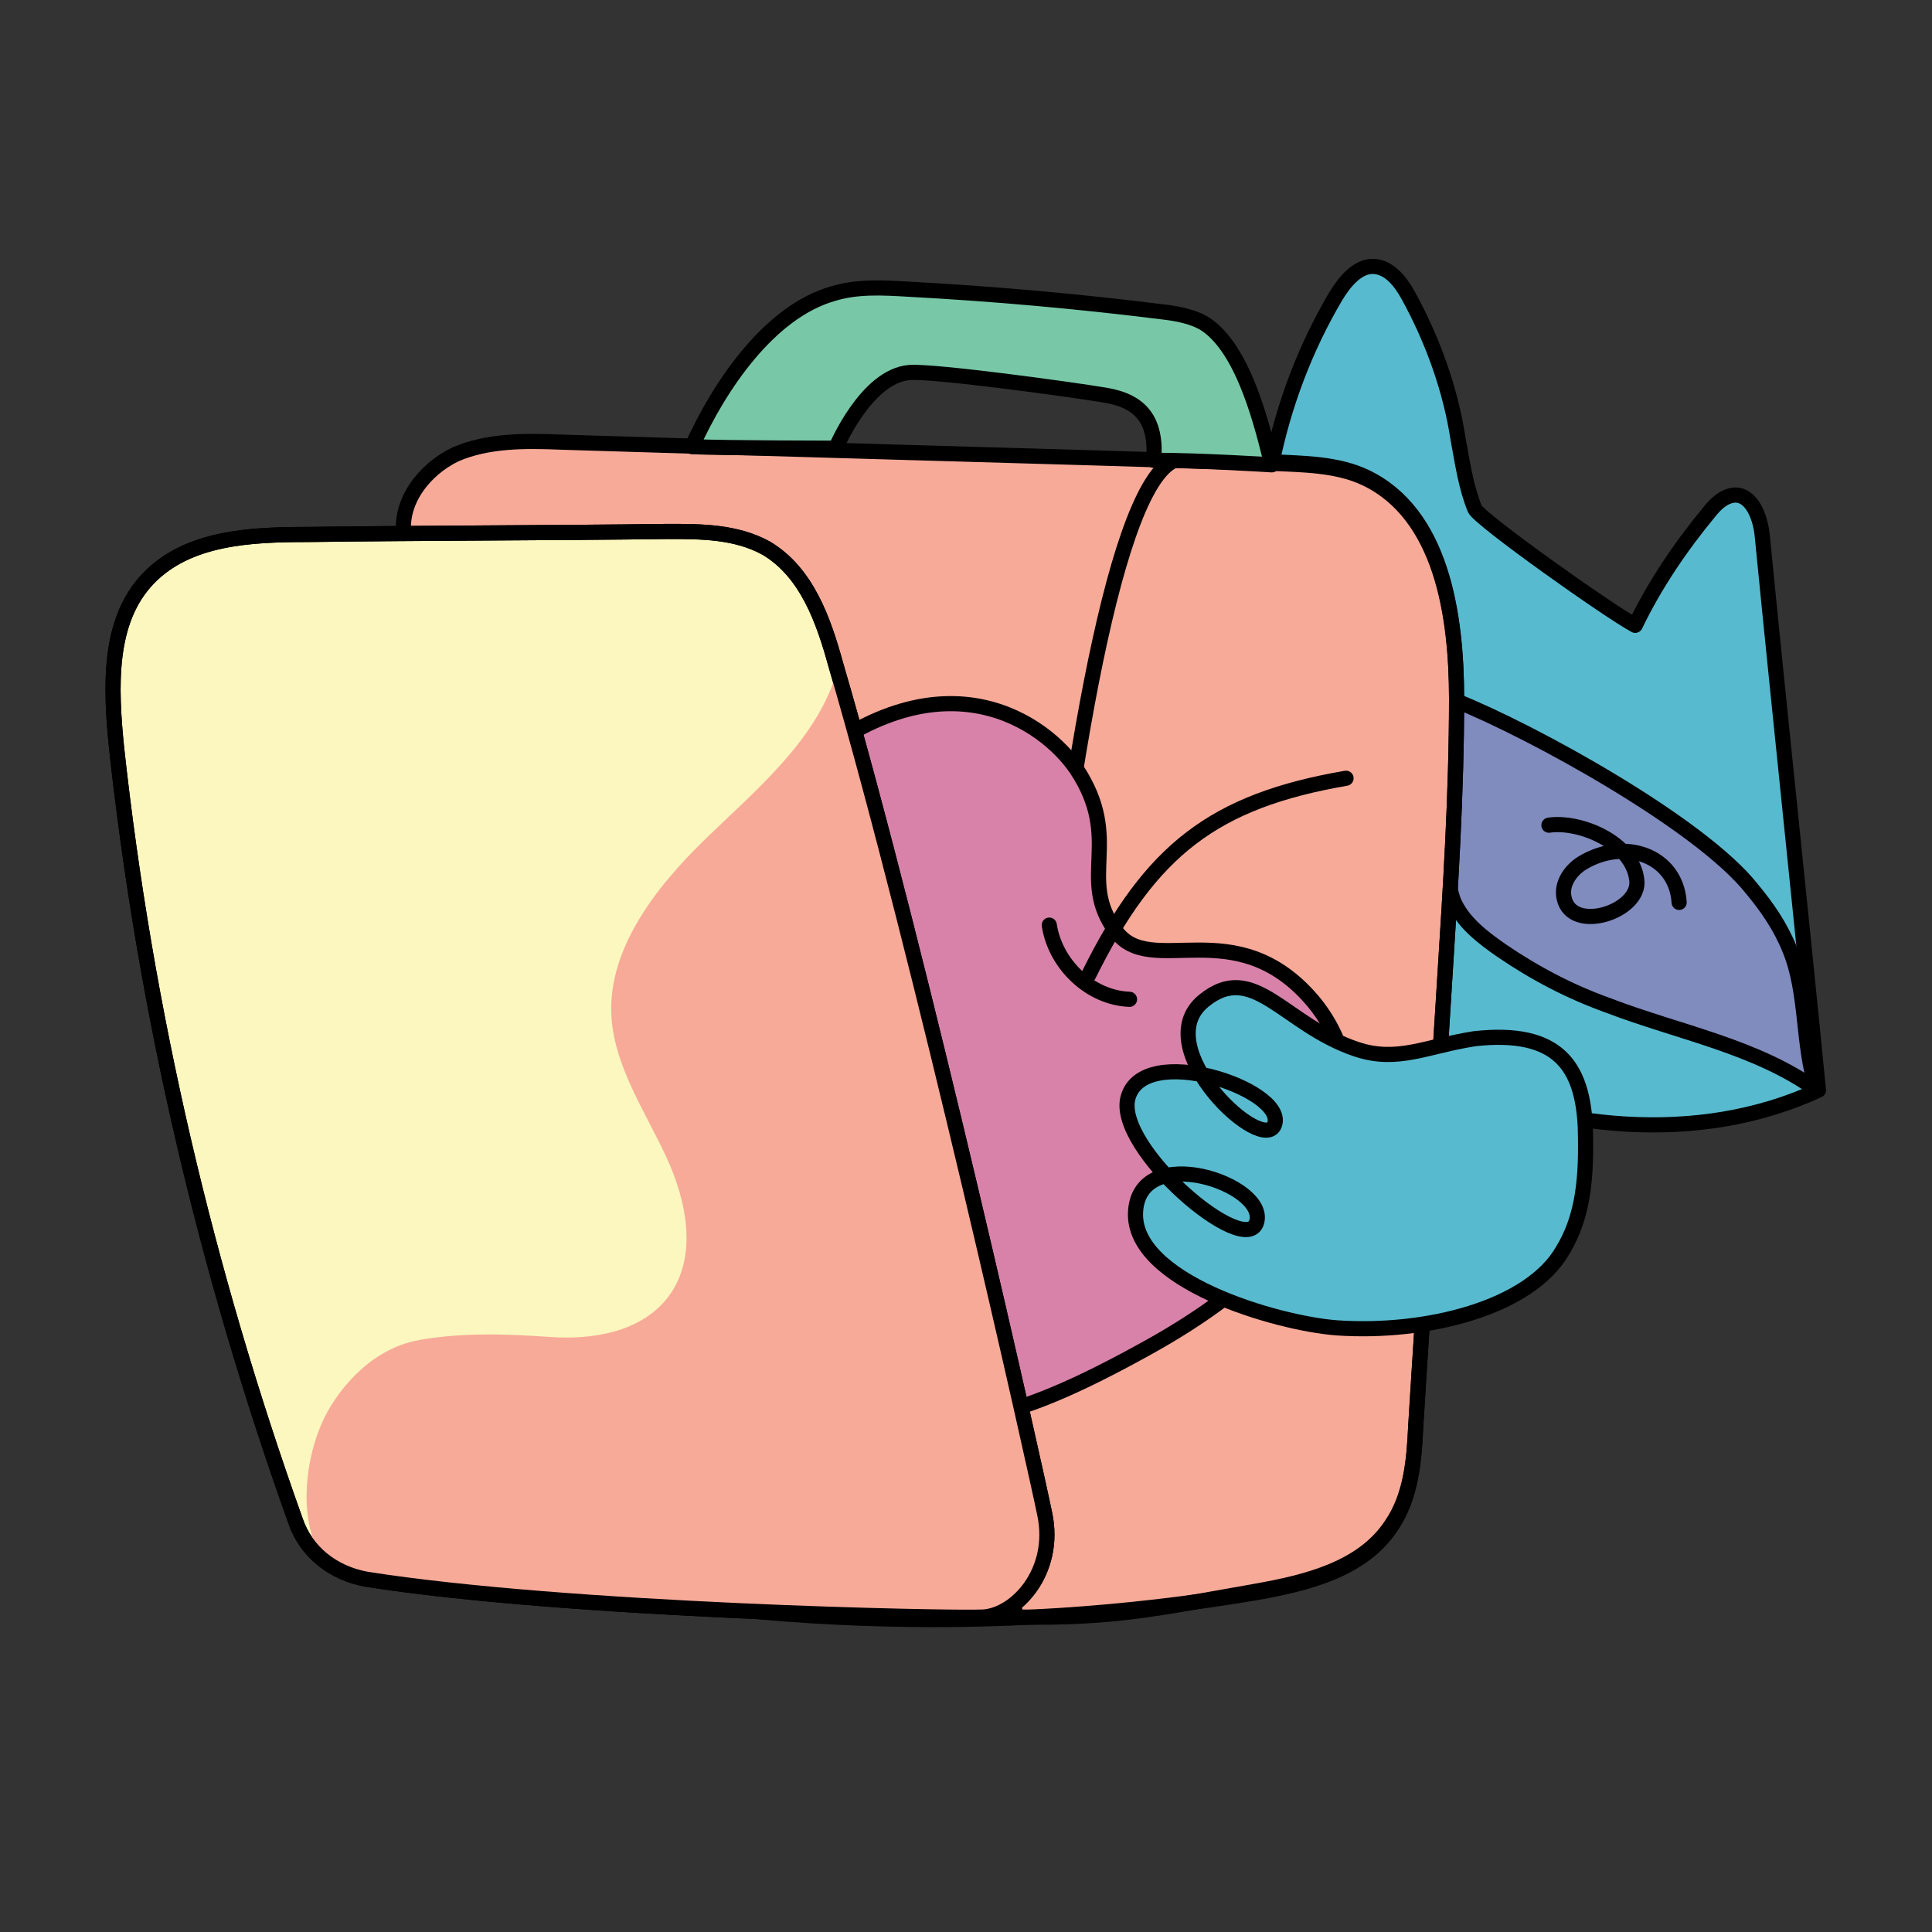 <svg xmlns="http://www.w3.org/2000/svg" xmlns:xlink="http://www.w3.org/1999/xlink" id="Layer_1" x="0px" y="0px" viewBox="0 0 127.6 127.6" style="enable-background:new 0 0 127.6 127.6;" xml:space="preserve"><rect x="0" y="0" width="127.6" height="127.6" fill="#333333" stroke="none"/><style type="text/css">	.st0{fill:#58BACF;stroke:#000000;stroke-linecap:round;stroke-linejoin:round;stroke-miterlimit:10;}	.st1{fill:#808BBE;stroke:#000000;stroke-linecap:round;stroke-linejoin:round;stroke-miterlimit:10;}	.st2{fill:#F7AA98;stroke:#000000;stroke-linecap:round;stroke-linejoin:round;stroke-miterlimit:10;}	.st3{fill:none;stroke:#000000;stroke-linecap:round;stroke-linejoin:round;stroke-miterlimit:10;}	.st4{fill:#78C8A7;stroke:#000000;stroke-linecap:round;stroke-linejoin:round;stroke-miterlimit:10;}	.st5{fill:#D882AA;stroke:#000000;stroke-linecap:round;stroke-linejoin:round;stroke-miterlimit:10;}	.st6{fill:#FBF7BE;stroke:#000000;stroke-linecap:round;stroke-linejoin:round;stroke-miterlimit:10;}	.st7{fill:#F7AA98;}</style><g>	<path class="st0" d="M84,30.6c0.8-3.9,2.2-7.6,4.2-11c0.6-1,1.5-2.1,2.6-2c1,0.1,1.7,1,2.2,1.9c1.6,2.9,2.8,6.2,3.3,9.5  c0.3,1.6,0.5,3.1,1.1,4.6c0.3,0.7,8.9,6.8,10.6,7.7c1.3-2.7,3-5.2,4.9-7.5c0.4-0.5,0.9-1,1.6-1.1c1.2-0.1,1.8,1.5,1.9,2.8  c1.2,12.2,2.5,24.3,3.7,36.5c-8,3.7-17.5,2.6-25.6-1c-8-3.5-14.9-9.3-21.6-15"></path>	<path class="st1" d="M115.7,58.7c1,1.2,1.9,2.5,2.5,4c1.2,2.9,0.8,6.3,1.8,9.3c-4-2.9-9.1-3.8-13.8-5.6c-2.5-0.9-4.8-2.1-7-3.6  c-1.3-0.9-2.6-1.9-3.2-3.3c-0.4-1.1-0.4-2.2-0.3-3.3c0.2-6,0.5-9.9,0.5-9.9C101.2,48.3,112.3,54.4,115.7,58.7z"></path>	<path class="st2" d="M26.7,35.5c-0.4-2.3,1.3-4.5,3.4-5.5c2.1-0.9,4.5-0.9,6.9-0.8c15.7,0.5,31.3,0.9,47,1.4c2.1,0.1,4.3,0.1,6.2,1  c5,2.4,6,9,6,14.6c0,6.3-0.4,12.5-0.8,18.8c-0.6,9.8-1.3,19.5-1.9,29.3c-0.1,2.2-0.3,4.6-1.6,6.5c-1.9,2.9-5.6,3.8-9,4.4  c-17.2,2.9-35,2.2-52-1.9c-1.2-0.3-2.4-0.6-3.2-1.5c-1-1.1-1.2-2.7-1.2-4.2C25.4,78.4,31.2,58.9,26.7,35.5z"></path>	<path class="st3" d="M78.1,30.3c2.6,0,3.3,0.2,5.9,0.2c2.1,0.1,4.3,0.1,6.2,1c5,2.4,6,9,6,14.6c0,6.3-0.4,12.5-0.8,18.8  c-0.6,9.8-1.3,19.5-1.9,29.3c-0.1,2.2-0.3,4.6-1.6,6.5c-1.9,2.9-5.6,3.8-9,4.4c-6.3,1.1-9.2,1.8-15.6,1.7  C64.9,106.8,70,30.3,78.1,30.3z"></path>	<path class="st4" d="M79.6,21.4c-0.8-0.5-1.9-0.7-2.8-0.8c-5.6-0.7-11.2-1.2-16.8-1.5c-1.7-0.1-3.4-0.2-5,0.3  c-4.2,1.2-7.5,6.1-9.3,10.1c2.1,0.1,9.5,0.1,9.5,0.1s2-4.8,4.9-5c1.7-0.1,10.5,1.1,12.9,1.5c2.4,0.4,3.4,1.7,3.2,4.3  c3.1,0,7.8,0.3,7.8,0.3C83.4,28.3,82.2,23.1,79.6,21.4z"></path>	<path class="st5" d="M53.2,50.5c-6,4.9-8.5,9-10.9,15.6c-2.6,7-0.3,10.5,1.9,13.7c2.2,3.3,7.2,8.7,11.5,11.7  c5.6,3.9,10.8,2.7,20.3-2.6c14.5-8.1,15-17.7,10.7-22.8c-5.1-6-10.7-1.4-13-4.6c-2.6-3.5,0.5-6-2.6-10.7C69,47.7,62.4,43,53.2,50.5  z"></path>	<path class="st3" d="M71.9,64.4c4.1-8.3,8.3-11.5,17-13"></path>	<path class="st6" d="M24.2,104.3c-2.2-0.4-4-1.8-4.7-3.9c-5.9-16.5-9.9-33.6-11.8-51C7.3,45.4,7.1,41,9.8,38.2  c2.6-2.7,6.7-2.9,10.5-2.9c7.6-0.1,16.3-0.1,23.8-0.2c2.2,0,4.5,0,6.5,1.1c2.7,1.6,3.8,4.8,4.6,7.7C60.9,63.4,68.5,97.5,69,100  c0.8,3.8-1.9,6.7-4.1,6.8C62.7,106.9,37.5,106.4,24.2,104.3z"></path>	<path class="st0" d="M89.6,69.3c-4.8-1.6-6.8-5.9-10.1-3.2c-3.8,3.1,4.1,10.4,4.7,8.1s-8.7-5.4-9.7-1.7c-0.9,3.3,7.8,10.7,8.5,8.2  c0.7-2.5-7.7-5.3-8-0.7c-0.3,4.6,9.3,7.4,13.3,7.7c5.9,0.4,12.7-1.3,14.9-5.1c1.4-2.3,1.6-4.9,1.5-8.2c-0.2-4-1.8-6.4-7.3-5.8  C94.2,69.1,92.3,70.2,89.6,69.3z"></path>	<path class="st3" d="M69.3,61.1c0.4,2.6,2.7,4.8,5.3,4.9"></path>	<path class="st3" d="M102.3,54.5c2-0.3,5.5,1.1,5.8,3.6c0.3,2.1-4.3,3.6-4.8,1.2c-0.2-0.9,0.4-1.8,1.2-2.3c2.8-1.7,6.2-0.5,6.4,2.6  "></path>	<path class="st7" d="M21.3,93.9c0.8-1.8,3-4.8,6.4-5.4c2.8-0.5,5.8-0.4,8.6-0.2c2.8,0.2,6-0.3,7.8-2.6c2-2.6,1.3-6.3-0.1-9.3  s-3.3-5.8-3.6-9c-0.4-4.6,2.9-8.8,6.2-12s7.2-6.4,8.6-10.8C61,63.7,65.7,82,69.1,101.4c-0.5,3.4-1.3,6.2-10.9,5.4  c-6.1-0.5-27.3-0.9-35.3-2.8C20,103.3,19.5,97.9,21.3,93.9z"></path>	<path class="st3" d="M24.2,104.3c-2.2-0.4-4-1.8-4.7-3.9c-5.9-16.5-9.9-33.6-11.8-51C7.3,45.4,7.1,41,9.8,38.2  c2.6-2.7,6.7-2.9,10.5-2.9c7.6-0.1,16.3-0.1,23.8-0.2c2.2,0,4.5,0,6.5,1.1c2.7,1.6,3.8,4.8,4.6,7.7C60.9,63.4,68.5,97.5,69,100  c0.8,3.8-1.9,6.7-4.1,6.8C62.7,106.9,37.5,106.4,24.2,104.3z"></path></g><g></g><g></g><g></g><g></g><g></g><g></g><g></g><g></g><g></g><g></g><g></g><g></g><g></g><g></g><g></g></svg>